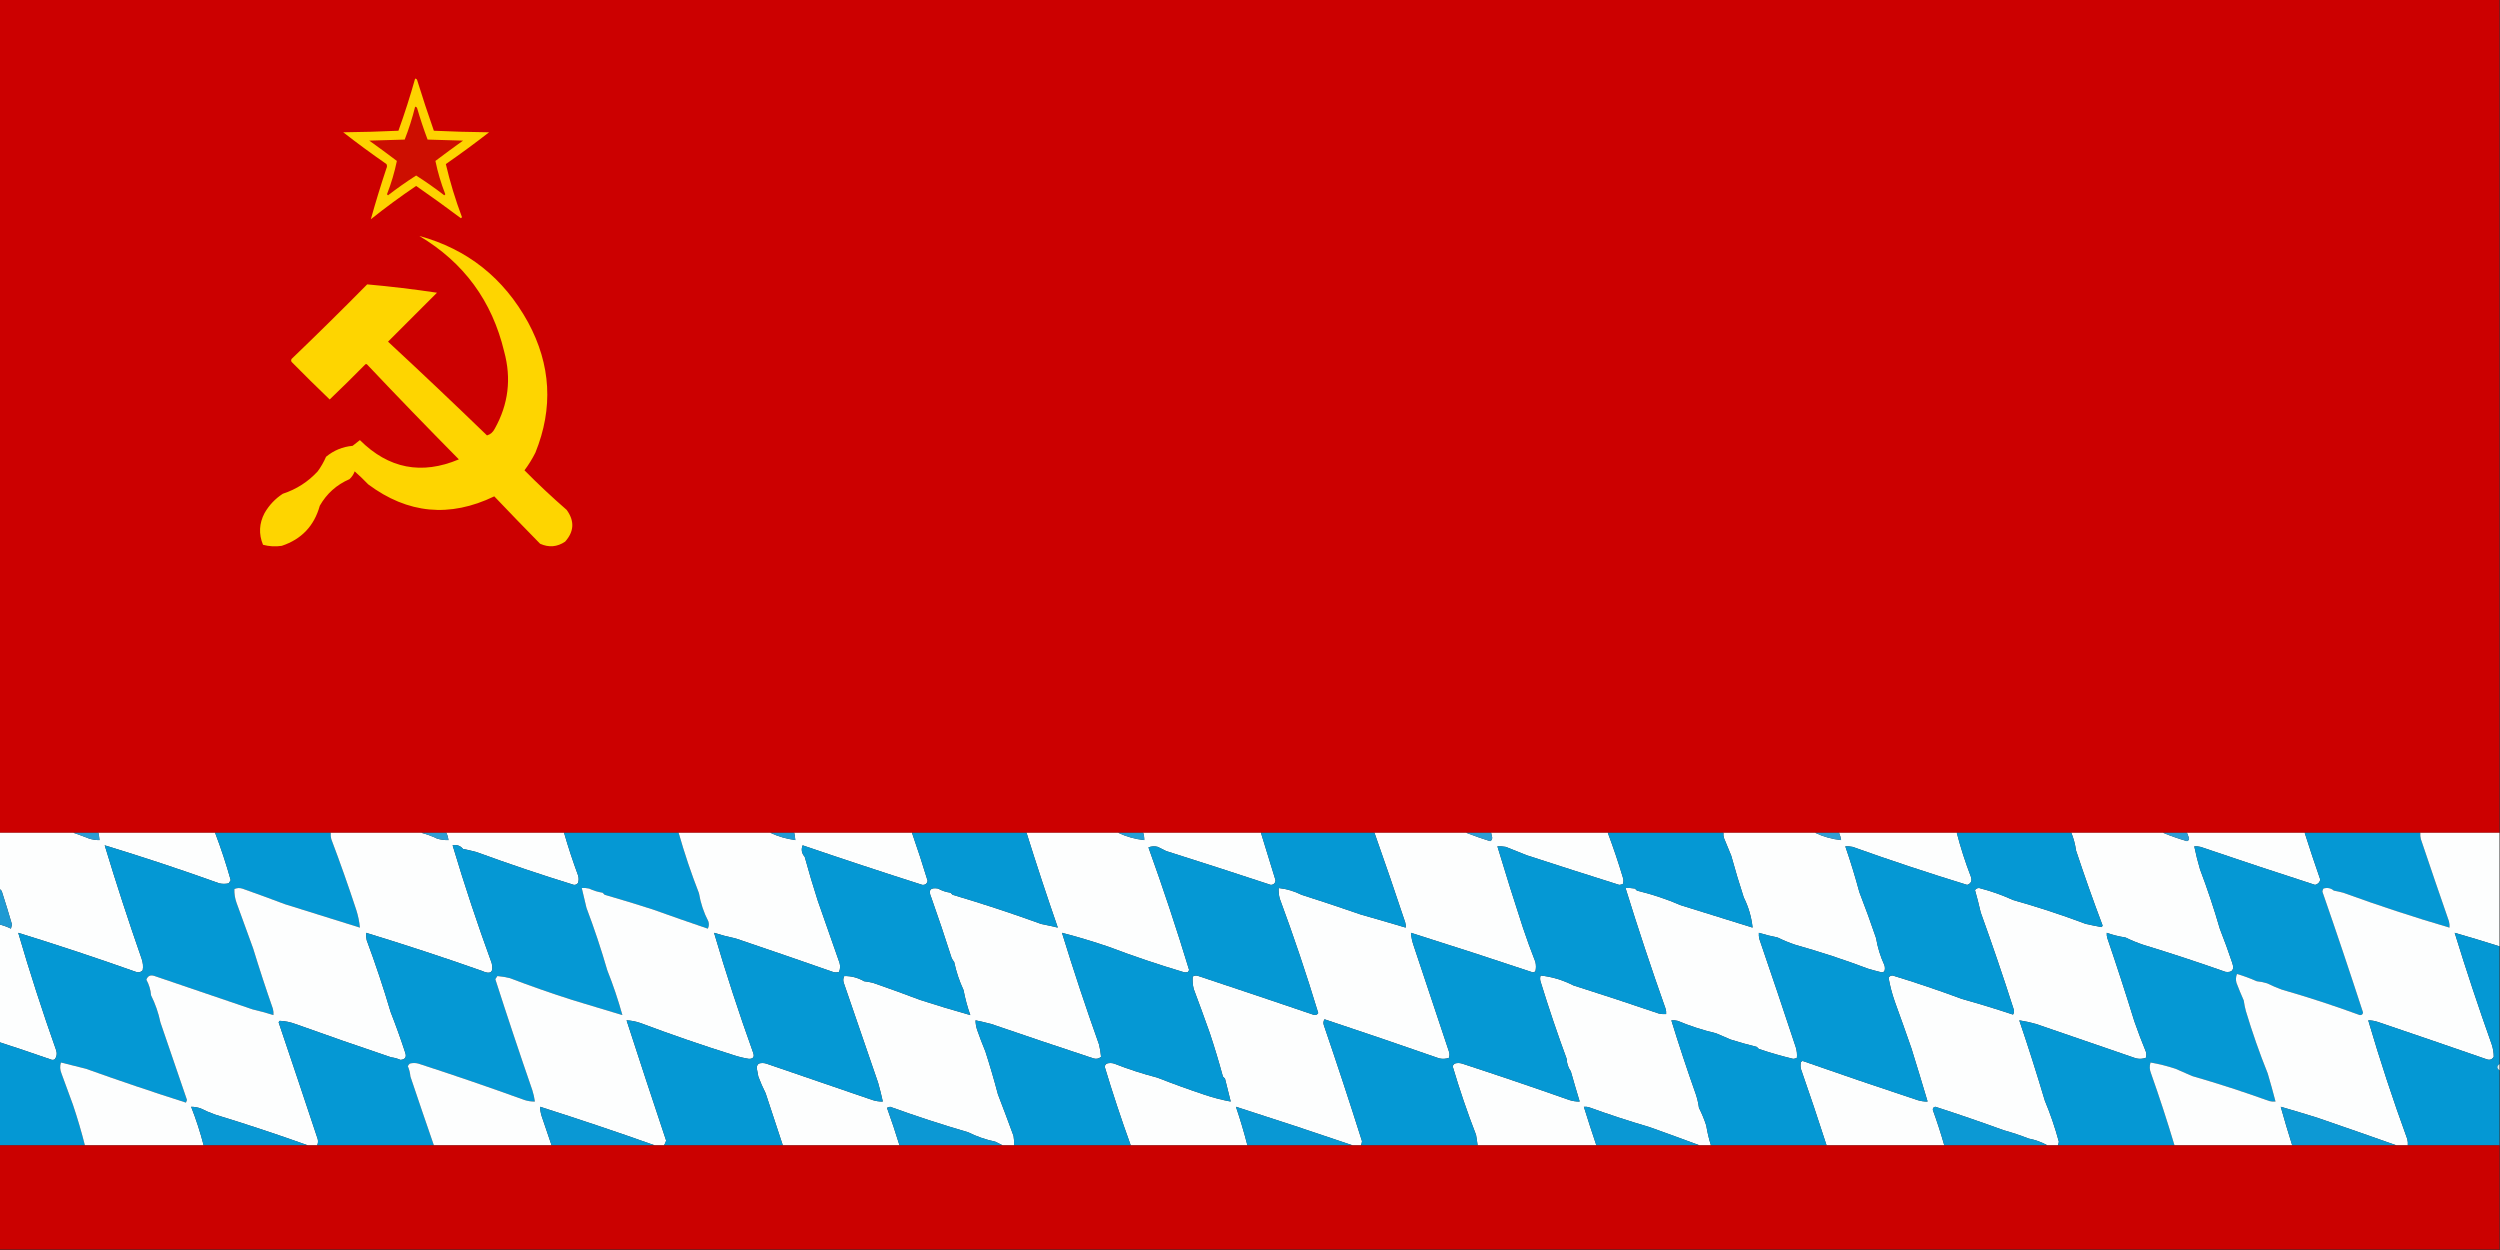 <?xml version="1.0" encoding="UTF-8"?>
<!DOCTYPE svg PUBLIC "-//W3C//DTD SVG 1.1//EN" "http://www.w3.org/Graphics/SVG/1.1/DTD/svg11.dtd">
<svg xmlns="http://www.w3.org/2000/svg" version="1.1" width="2400px" height="1200px" style="shape-rendering:geometricPrecision; text-rendering:geometricPrecision; image-rendering:optimizeQuality; fill-rule:evenodd; clip-rule:evenodd" xmlns:xlink="http://www.w3.org/1999/xlink">
<rect width="100%" height="100%" fill="#333333" stroke="none"/>
<g><path style="opacity:1" fill="#cc0000" d="M -0.5,-0.5 C 799.5,-0.5 1599.5,-0.5 2399.5,-0.5C 2399.5,266.167 2399.5,532.833 2399.5,799.5C 2374.17,799.5 2348.83,799.5 2323.5,799.5C 2286.5,799.5 2249.5,799.5 2212.5,799.5C 2174.83,799.5 2137.17,799.5 2099.5,799.5C 2091.83,799.5 2084.17,799.5 2076.5,799.5C 2047.17,799.5 2017.83,799.5 1988.5,799.5C 1951.83,799.5 1915.17,799.5 1878.5,799.5C 1840.83,799.5 1803.17,799.5 1765.5,799.5C 1757.83,799.5 1750.17,799.5 1742.5,799.5C 1713.17,799.5 1683.83,799.5 1654.5,799.5C 1617.5,799.5 1580.5,799.5 1543.5,799.5C 1506.17,799.5 1468.83,799.5 1431.5,799.5C 1423.5,799.5 1415.5,799.5 1407.5,799.5C 1378.17,799.5 1348.83,799.5 1319.5,799.5C 1283.17,799.5 1246.83,799.5 1210.5,799.5C 1172.83,799.5 1135.17,799.5 1097.5,799.5C 1089.5,799.5 1081.5,799.5 1073.5,799.5C 1044.17,799.5 1014.83,799.5 985.5,799.5C 948.833,799.5 912.167,799.5 875.5,799.5C 837.833,799.5 800.167,799.5 762.5,799.5C 754.833,799.5 747.167,799.5 739.5,799.5C 710.167,799.5 680.833,799.5 651.5,799.5C 614.833,799.5 578.167,799.5 541.5,799.5C 503.833,799.5 466.167,799.5 428.5,799.5C 420.5,799.5 412.5,799.5 404.5,799.5C 375.5,799.5 346.5,799.5 317.5,799.5C 280.5,799.5 243.5,799.5 206.5,799.5C 169.167,799.5 131.833,799.5 94.5,799.5C 86.5,799.5 78.5,799.5 70.5,799.5C 46.833,799.5 23.167,799.5 -0.5,799.5C -0.5,532.833 -0.5,266.167 -0.5,-0.5 Z"/></g>
<g><path style="opacity:1" fill="#fed300" d="M 398.5,75.5 C 399.497,75.47 400.164,75.97 400.5,77C 405.533,93.266 410.866,109.433 416.5,125.5C 434.157,126.333 451.824,126.833 469.5,127C 455.948,137.553 442.114,147.719 428,157.5C 432.025,174.748 437.191,191.748 443.5,208.5C 443.167,208.833 442.833,209.167 442.5,209.5C 428.343,198.922 414.01,188.588 399.5,178.5C 384.578,188.588 370.078,199.254 356,210.5C 360.564,194.134 365.564,177.8 371,161.5C 371.667,160.167 371.667,158.833 371,157.5C 356.886,147.719 343.052,137.553 329.5,127C 347.176,126.833 364.843,126.333 382.5,125.5C 388.443,109.005 393.776,92.338 398.5,75.5 Z"/></g>
<g><path style="opacity:1" fill="#cd0e00" d="M 398.5,102.5 C 399.497,102.47 400.164,102.97 400.5,104C 403.44,114.153 406.773,124.153 410.5,134C 421.833,134.333 433.167,134.667 444.5,135C 435.578,141.378 426.744,147.878 418,154.5C 420.225,165.352 423.392,176.019 427.5,186.5C 427.167,186.833 426.833,187.167 426.5,187.5C 417.752,180.743 408.752,174.41 399.5,168.5C 390.248,174.41 381.248,180.743 372.5,187.5C 372.167,187.167 371.833,186.833 371.5,186.5C 375.608,176.019 378.775,165.352 381,154.5C 372.256,147.878 363.422,141.378 354.5,135C 365.833,134.667 377.167,134.333 388.5,134C 392.537,123.724 395.87,113.224 398.5,102.5 Z"/></g>
<g><path style="opacity:1" fill="#fed500" d="M 402.5,226.5 C 448.748,239.193 483.582,266.859 507,309.5C 528.937,350.149 531.27,391.816 514,434.5C 511.001,440.502 507.501,446.168 503.5,451.5C 516.521,464.688 530.021,477.355 544,489.5C 551.701,500.112 551.201,510.279 542.5,520C 534.899,525.115 526.899,525.782 518.5,522C 503.727,506.972 489.061,491.805 474.5,476.5C 431.756,497.116 391.422,493.283 353.5,465C 349.318,460.651 344.985,456.485 340.5,452.5C 339.457,455.421 337.79,457.921 335.5,460C 323.165,465.336 313.665,473.836 307,485.5C 301.631,504.867 289.464,517.7 270.5,524C 264.388,524.909 258.388,524.576 252.5,523C 248.237,512.685 248.737,502.518 254,492.5C 258.367,484.923 264.2,478.757 271.5,474C 284.587,469.714 295.753,462.547 305,452.5C 308.172,448.159 310.839,443.492 313,438.5C 320.458,432.351 328.958,428.851 338.5,428C 340.833,426.167 343.167,424.333 345.5,422.5C 373.045,449.909 404.711,456.076 440.5,441C 410.803,410.971 381.47,380.637 352.5,350C 351.833,349.333 351.167,349.333 350.5,350C 339.319,361.348 327.986,372.514 316.5,383.5C 304.181,371.681 292.014,359.681 280,347.5C 279.333,346.5 279.333,345.5 280,344.5C 304.472,321.028 328.639,297.195 352.5,273C 374.873,275.005 397.206,277.671 419.5,281C 403.833,296.667 388.167,312.333 372.5,328C 404.469,357.634 436.136,387.634 467.5,418C 470.767,417.091 473.267,414.924 475,411.5C 488.07,388.119 491.07,363.453 484,337.5C 472.402,288.933 445.235,251.933 402.5,226.5 Z"/></g>
<g><path style="opacity:1" fill="#fdfefe" d="M -0.5,799.5 C 23.167,799.5 46.833,799.5 70.5,799.5C 75.488,801.171 80.488,803.004 85.5,805C 88.757,806.043 92.09,806.543 95.5,806.5C 95.326,804.139 94.993,801.806 94.5,799.5C 131.833,799.5 169.167,799.5 206.5,799.5C 212.171,814.348 217.171,829.514 221.5,845C 220.833,846 220.167,847 219.5,848C 216.5,848.667 213.5,848.667 210.5,848C 174.123,834.93 137.457,822.763 100.5,811.5C 111.55,848.014 123.384,884.347 136,920.5C 137.277,924.097 137.61,927.764 137,931.5C 135.192,933.396 133.025,933.896 130.5,933C 93.064,919.726 55.398,907.226 17.5,895.5C 28.602,933.507 40.769,971.174 54,1008.5C 54.978,1011.67 54.478,1014.5 52.5,1017C 51.167,1017.67 49.833,1017.67 48.5,1017C 32.196,1011.34 15.862,1005.84 -0.5,1000.5C -0.5,962.833 -0.5,925.167 -0.5,887.5C 3.284,888.429 6.951,889.762 10.5,891.5C 10.833,890.167 11.167,888.833 11.5,887.5C 8.49,877.129 5.323,866.795 2,856.5C 1.623,855.058 0.79,854.058 -0.5,853.5C -0.5,835.5 -0.5,817.5 -0.5,799.5 Z"/></g>
<g><path style="opacity:1" fill="#2b9dd4" d="M 70.5,799.5 C 78.5,799.5 86.5,799.5 94.5,799.5C 94.993,801.806 95.326,804.139 95.5,806.5C 92.09,806.543 88.757,806.043 85.5,805C 80.488,803.004 75.488,801.171 70.5,799.5 Z"/></g>
<g><path style="opacity:1" fill="#0498d4" d="M 206.5,799.5 C 243.5,799.5 280.5,799.5 317.5,799.5C 317.338,801.527 317.505,803.527 318,805.5C 326.498,827.981 334.498,850.648 342,873.5C 343.795,879.071 344.961,884.737 345.5,890.5C 321.553,883.108 297.553,875.608 273.5,868C 259.872,862.845 246.205,857.845 232.5,853C 229.901,852.231 227.401,852.398 225,853.5C 224.849,857.913 225.516,862.246 227,866.5C 232.334,881.188 237.668,895.855 243,910.5C 248.956,929.929 255.289,949.262 262,968.5C 262.495,970.473 262.662,972.473 262.5,974.5C 255.943,972.395 249.276,970.562 242.5,969C 211.112,958.296 179.779,947.63 148.5,937C 144.57,935.579 141.903,936.746 140.5,940.5C 143.083,945.163 144.583,950.163 145,955.5C 149.118,963.745 152.118,972.411 154,981.5C 162.563,1006.22 171.063,1031.06 179.5,1056C 179.167,1056.83 178.833,1057.67 178.5,1058.5C 146.148,1048.19 114.148,1037.36 82.5,1026C 74.402,1023.92 66.402,1021.92 58.5,1020C 57.378,1023.48 57.544,1026.98 59,1030.5C 62.632,1040.45 66.299,1050.45 70,1060.5C 74.332,1073.33 78.165,1086.33 81.5,1099.5C 54.167,1099.5 26.833,1099.5 -0.5,1099.5C -0.5,1066.5 -0.5,1033.5 -0.5,1000.5C 15.862,1005.84 32.196,1011.34 48.5,1017C 49.833,1017.67 51.167,1017.67 52.5,1017C 54.478,1014.5 54.978,1011.67 54,1008.5C 40.769,971.174 28.602,933.507 17.5,895.5C 55.398,907.226 93.064,919.726 130.5,933C 133.025,933.896 135.192,933.396 137,931.5C 137.61,927.764 137.277,924.097 136,920.5C 123.384,884.347 111.55,848.014 100.5,811.5C 137.457,822.763 174.123,834.93 210.5,848C 213.5,848.667 216.5,848.667 219.5,848C 220.167,847 220.833,846 221.5,845C 217.171,829.514 212.171,814.348 206.5,799.5 Z"/></g>
<g><path style="opacity:1" fill="#fdfefe" d="M 317.5,799.5 C 346.5,799.5 375.5,799.5 404.5,799.5C 409.566,800.804 414.566,802.637 419.5,805C 423.086,806.108 426.753,806.608 430.5,806.5C 430.233,804.035 429.566,801.701 428.5,799.5C 466.167,799.5 503.833,799.5 541.5,799.5C 545.497,813.325 549.997,826.991 555,840.5C 555.667,842.833 555.667,845.167 555,847.5C 554.044,848.894 552.711,849.561 551,849.5C 519.752,839.88 488.586,829.38 457.5,818C 453.203,816.842 448.869,815.842 444.5,815C 441.973,811.881 438.64,810.715 434.5,811.5C 445.869,849.565 458.369,887.232 472,924.5C 474.156,933.431 470.989,935.931 462.5,932C 425.768,919.066 388.768,906.899 351.5,895.5C 351.337,897.857 351.503,900.19 352,902.5C 360.481,925.277 368.148,948.277 375,971.5C 380.039,984.352 384.706,997.352 389,1010.5C 390.513,1014.77 389.013,1017.1 384.5,1017.5C 381.633,1016.23 378.633,1015.39 375.5,1015C 344.694,1004.63 314.027,993.968 283.5,983C 278.602,981.189 273.602,980.189 268.5,980C 268.043,980.414 267.709,980.914 267.5,981.5C 280.119,1018.86 292.619,1056.19 305,1093.5C 305.49,1095.55 305.323,1097.55 304.5,1099.5C 301.5,1099.5 298.5,1099.5 295.5,1099.5C 266.157,1089 236.49,1079.16 206.5,1070C 201.677,1068.3 197.01,1066.3 192.5,1064C 189.568,1063.05 186.568,1062.55 183.5,1062.5C 188.237,1074.54 192.237,1086.87 195.5,1099.5C 157.5,1099.5 119.5,1099.5 81.5,1099.5C 78.165,1086.33 74.332,1073.33 70,1060.5C 66.299,1050.45 62.632,1040.45 59,1030.5C 57.544,1026.98 57.378,1023.48 58.5,1020C 66.402,1021.92 74.402,1023.92 82.5,1026C 114.148,1037.36 146.148,1048.19 178.5,1058.5C 178.833,1057.67 179.167,1056.83 179.5,1056C 171.063,1031.06 162.563,1006.22 154,981.5C 152.118,972.411 149.118,963.745 145,955.5C 144.583,950.163 143.083,945.163 140.5,940.5C 141.903,936.746 144.57,935.579 148.5,937C 179.779,947.63 211.112,958.296 242.5,969C 249.276,970.562 255.943,972.395 262.5,974.5C 262.662,972.473 262.495,970.473 262,968.5C 255.289,949.262 248.956,929.929 243,910.5C 237.668,895.855 232.334,881.188 227,866.5C 225.516,862.246 224.849,857.913 225,853.5C 227.401,852.398 229.901,852.231 232.5,853C 246.205,857.845 259.872,862.845 273.5,868C 297.553,875.608 321.553,883.108 345.5,890.5C 344.961,884.737 343.795,879.071 342,873.5C 334.498,850.648 326.498,827.981 318,805.5C 317.505,803.527 317.338,801.527 317.5,799.5 Z"/></g>
<g><path style="opacity:1" fill="#2e9ed4" d="M 404.5,799.5 C 412.5,799.5 420.5,799.5 428.5,799.5C 429.566,801.701 430.233,804.035 430.5,806.5C 426.753,806.608 423.086,806.108 419.5,805C 414.566,802.637 409.566,800.804 404.5,799.5 Z"/></g>
<g><path style="opacity:1" fill="#0598d4" d="M 541.5,799.5 C 578.167,799.5 614.833,799.5 651.5,799.5C 657.079,819.152 663.579,838.486 671,857.5C 672.575,866.982 675.575,875.982 680,884.5C 680.814,886.902 680.647,889.235 679.5,891.5C 661.74,885.48 644.073,879.314 626.5,873C 611.242,868.082 595.909,863.415 580.5,859C 579.833,858.333 579.167,857.667 578.5,857C 573.955,856.293 569.622,854.96 565.5,853C 563.19,852.503 560.857,852.337 558.5,852.5C 559.976,858.803 561.476,865.136 563,871.5C 570.454,891.196 577.121,911.196 583,931.5C 588.597,945.548 593.431,959.881 597.5,974.5C 581.477,969.662 565.477,964.829 549.5,960C 529.285,953.556 509.285,946.556 489.5,939C 485.477,938.033 481.477,937.366 477.5,937C 476.833,938 476.167,939 475.5,940C 486.971,975.758 498.804,1011.26 511,1046.5C 512.15,1050.11 512.983,1053.78 513.5,1057.5C 510.09,1057.54 506.757,1057.04 503.5,1056C 469.657,1043.74 435.657,1032.07 401.5,1021C 398.833,1020.33 396.167,1020.33 393.5,1021C 392.643,1021.69 391.977,1022.52 391.5,1023.5C 392.866,1026.69 393.699,1030.03 394,1033.5C 401.454,1055.69 408.954,1077.69 416.5,1099.5C 379.167,1099.5 341.833,1099.5 304.5,1099.5C 305.323,1097.55 305.49,1095.55 305,1093.5C 292.619,1056.19 280.119,1018.86 267.5,981.5C 267.709,980.914 268.043,980.414 268.5,980C 273.602,980.189 278.602,981.189 283.5,983C 314.027,993.968 344.694,1004.63 375.5,1015C 378.633,1015.39 381.633,1016.23 384.5,1017.5C 389.013,1017.1 390.513,1014.77 389,1010.5C 384.706,997.352 380.039,984.352 375,971.5C 368.148,948.277 360.481,925.277 352,902.5C 351.503,900.19 351.337,897.857 351.5,895.5C 388.768,906.899 425.768,919.066 462.5,932C 470.989,935.931 474.156,933.431 472,924.5C 458.369,887.232 445.869,849.565 434.5,811.5C 438.64,810.715 441.973,811.881 444.5,815C 448.869,815.842 453.203,816.842 457.5,818C 488.586,829.38 519.752,839.88 551,849.5C 552.711,849.561 554.044,848.894 555,847.5C 555.667,845.167 555.667,842.833 555,840.5C 549.997,826.991 545.497,813.325 541.5,799.5 Z"/></g>
<g><path style="opacity:1" fill="#fdfefe" d="M 651.5,799.5 C 680.833,799.5 710.167,799.5 739.5,799.5C 747.006,802.996 755.006,805.33 763.5,806.5C 763.326,804.139 762.993,801.806 762.5,799.5C 800.167,799.5 837.833,799.5 875.5,799.5C 880.795,814.657 885.795,829.99 890.5,845.5C 890.029,848.302 888.362,849.636 885.5,849.5C 847.071,837.246 808.738,824.579 770.5,811.5C 768.939,815.575 769.606,819.242 772.5,822.5C 776.359,836.603 780.525,850.603 785,864.5C 791.963,884.444 798.963,904.444 806,924.5C 806.777,927.429 806.61,930.263 805.5,933C 803.5,933.667 801.5,933.667 799.5,933C 768.562,922.181 737.562,911.515 706.5,901C 699.314,899.469 692.314,897.636 685.5,895.5C 696.888,934.257 709.388,972.59 723,1010.5C 724.484,1014.55 723.151,1016.55 719,1016.5C 714.057,1015.72 709.224,1014.56 704.5,1013C 674.294,1003.51 644.294,993.175 614.5,982C 610.278,980.554 605.945,979.72 601.5,979.5C 613.924,1017.9 626.591,1056.4 639.5,1095C 638.956,1096.58 638.289,1098.08 637.5,1099.5C 634.5,1099.5 631.5,1099.5 628.5,1099.5C 592.423,1086.7 555.757,1074.37 518.5,1062.5C 518.547,1065.57 519.047,1068.57 520,1071.5C 523.229,1080.82 526.396,1090.15 529.5,1099.5C 491.833,1099.5 454.167,1099.5 416.5,1099.5C 408.954,1077.69 401.454,1055.69 394,1033.5C 393.699,1030.03 392.866,1026.69 391.5,1023.5C 391.977,1022.52 392.643,1021.69 393.5,1021C 396.167,1020.33 398.833,1020.33 401.5,1021C 435.657,1032.07 469.657,1043.74 503.5,1056C 506.757,1057.04 510.09,1057.54 513.5,1057.5C 512.983,1053.78 512.15,1050.11 511,1046.5C 498.804,1011.26 486.971,975.758 475.5,940C 476.167,939 476.833,938 477.5,937C 481.477,937.366 485.477,938.033 489.5,939C 509.285,946.556 529.285,953.556 549.5,960C 565.477,964.829 581.477,969.662 597.5,974.5C 593.431,959.881 588.597,945.548 583,931.5C 577.121,911.196 570.454,891.196 563,871.5C 561.476,865.136 559.976,858.803 558.5,852.5C 560.857,852.337 563.19,852.503 565.5,853C 569.622,854.96 573.955,856.293 578.5,857C 579.167,857.667 579.833,858.333 580.5,859C 595.909,863.415 611.242,868.082 626.5,873C 644.073,879.314 661.74,885.48 679.5,891.5C 680.647,889.235 680.814,886.902 680,884.5C 675.575,875.982 672.575,866.982 671,857.5C 663.579,838.486 657.079,819.152 651.5,799.5 Z"/></g>
<g><path style="opacity:1" fill="#209bd5" d="M 739.5,799.5 C 747.167,799.5 754.833,799.5 762.5,799.5C 762.993,801.806 763.326,804.139 763.5,806.5C 755.006,805.33 747.006,802.996 739.5,799.5 Z"/></g>
<g><path style="opacity:1" fill="#fdfefe" d="M 985.5,799.5 C 1014.83,799.5 1044.17,799.5 1073.5,799.5C 1081.36,803.226 1089.69,805.559 1098.5,806.5C 1098.55,804.097 1098.22,801.764 1097.5,799.5C 1135.17,799.5 1172.83,799.5 1210.5,799.5C 1215.11,814.636 1219.78,829.802 1224.5,845C 1224.33,847.833 1222.83,849.333 1220,849.5C 1186.68,838.504 1153.18,827.671 1119.5,817C 1116.83,815.667 1114.17,814.333 1111.5,813C 1108.45,812.179 1105.45,812.345 1102.5,813.5C 1116.48,852.299 1129.48,891.465 1141.5,931C 1141.36,931.772 1141.02,932.439 1140.5,933C 1138.83,933.667 1137.17,933.667 1135.5,933C 1111.56,925.868 1087.9,917.868 1064.5,909C 1049.7,903.941 1034.7,899.441 1019.5,895.5C 1030.59,931.578 1042.42,967.245 1055,1002.5C 1056.01,1006.51 1056.68,1010.51 1057,1014.5C 1054.85,1016.44 1052.35,1016.94 1049.5,1016C 1016.66,1005.16 983.989,994.163 951.5,983C 946.488,981.714 941.488,980.548 936.5,979.5C 936.547,982.568 937.047,985.568 938,988.5C 940.47,995.578 943.137,1002.58 946,1009.5C 950.378,1023.06 954.378,1036.73 958,1050.5C 963.125,1063.81 968.125,1077.14 973,1090.5C 973.498,1093.48 973.665,1096.48 973.5,1099.5C 969.833,1099.5 966.167,1099.5 962.5,1099.5C 960.192,1098.44 957.858,1097.28 955.5,1096C 946.355,1094.08 937.689,1091.08 929.5,1087C 904.18,1079.6 879.18,1071.43 854.5,1062.5C 853.5,1062.83 852.5,1063.17 851.5,1063.5C 855.821,1075.47 859.821,1087.47 863.5,1099.5C 826.167,1099.5 788.833,1099.5 751.5,1099.5C 745.941,1082.9 740.441,1066.24 735,1049.5C 732.365,1044.29 730.032,1038.95 728,1033.5C 727.436,1030.85 726.936,1028.18 726.5,1025.5C 726.39,1023.63 727.056,1022.13 728.5,1021C 730.833,1020.33 733.167,1020.33 735.5,1021C 769.416,1032.61 803.416,1044.28 837.5,1056C 840.757,1057.04 844.09,1057.54 847.5,1057.5C 846.191,1051.45 844.691,1045.45 843,1039.5C 831.995,1007.47 820.995,975.472 810,943.5C 809.242,941.231 809.409,939.064 810.5,937C 817.31,936.895 823.643,938.561 829.5,942C 832.372,942.315 835.205,942.815 838,943.5C 853.219,948.766 868.385,954.266 883.5,960C 899.451,965.15 915.451,969.984 931.5,974.5C 928.731,966.763 926.564,958.763 925,950.5C 920.946,941.806 917.946,932.806 916,923.5C 914.969,922.3 914.135,920.966 913.5,919.5C 907.301,900.024 900.801,880.69 894,861.5C 890.92,854.583 893.087,851.75 900.5,853C 904.194,855.079 908.194,856.412 912.5,857C 913.167,857.667 913.833,858.333 914.5,859C 943.093,867.459 971.426,876.792 999.5,887C 1004.89,888.079 1010.22,889.246 1015.5,890.5C 1005.07,860.484 995.067,830.15 985.5,799.5 Z"/></g>
<g><path style="opacity:1" fill="#249ed6" d="M 1073.5,799.5 C 1081.5,799.5 1089.5,799.5 1097.5,799.5C 1098.22,801.764 1098.55,804.097 1098.5,806.5C 1089.69,805.559 1081.36,803.226 1073.5,799.5 Z"/></g>
<g><path style="opacity:1" fill="#fdfefe" d="M 1319.5,799.5 C 1348.83,799.5 1378.17,799.5 1407.5,799.5C 1414.96,802.378 1422.63,805.044 1430.5,807.5C 1431.95,806.829 1432.61,805.662 1432.5,804C 1432.23,802.467 1431.89,800.967 1431.5,799.5C 1468.83,799.5 1506.17,799.5 1543.5,799.5C 1548.81,813.603 1553.65,827.936 1558,842.5C 1558.67,844.5 1558.67,846.5 1558,848.5C 1556.94,849.097 1555.77,849.43 1554.5,849.5C 1524.84,840.164 1495.17,830.664 1465.5,821C 1458.83,818.333 1452.17,815.667 1445.5,813C 1442.85,812.503 1440.19,812.336 1437.5,812.5C 1445.33,838.522 1453.5,864.522 1462,890.5C 1465.71,901.588 1469.71,912.588 1474,923.5C 1474.67,926.5 1474.67,929.5 1474,932.5C 1473.28,933.059 1472.44,933.392 1471.5,933.5C 1432.45,920.444 1393.45,907.777 1354.5,895.5C 1354.81,899.595 1355.64,903.595 1357,907.5C 1368.35,941.58 1379.68,975.58 1391,1009.5C 1391.67,1011.5 1391.67,1013.5 1391,1015.5C 1387.93,1016.62 1384.76,1016.78 1381.5,1016C 1344.91,1003.23 1308.24,990.726 1271.5,978.5C 1270.36,980.421 1270.19,982.421 1271,984.5C 1283.65,1021.48 1295.82,1058.48 1307.5,1095.5C 1307.38,1096.92 1307.04,1098.26 1306.5,1099.5C 1303.83,1099.5 1301.17,1099.5 1298.5,1099.5C 1261.54,1086.91 1224.2,1074.57 1186.5,1062.5C 1190.63,1074.68 1194.3,1087.02 1197.5,1099.5C 1160.17,1099.5 1122.83,1099.5 1085.5,1099.5C 1076.45,1074.52 1068.12,1049.35 1060.5,1024C 1060.76,1022.74 1061.43,1021.74 1062.5,1021C 1064.83,1020.33 1067.17,1020.33 1069.5,1021C 1083.05,1026.35 1096.88,1030.85 1111,1034.5C 1126.01,1040.39 1141.18,1045.89 1156.5,1051C 1164.68,1053.76 1173.02,1055.93 1181.5,1057.5C 1179.69,1050.27 1177.86,1042.93 1176,1035.5C 1175.33,1034.83 1174.67,1034.17 1174,1033.5C 1170.21,1019.53 1166.04,1005.69 1161.5,992C 1156.46,977.773 1151.29,963.606 1146,949.5C 1145,945.527 1144.67,941.527 1145,937.5C 1146.73,936.424 1148.56,936.257 1150.5,937C 1187.27,949.213 1223.94,961.546 1260.5,974C 1262.64,974.884 1264.31,974.384 1265.5,972.5C 1254.26,935.379 1241.93,898.713 1228.5,862.5C 1227.67,859.217 1227.34,855.884 1227.5,852.5C 1235.17,853.331 1242.5,855.498 1249.5,859C 1268.55,865.081 1287.55,871.414 1306.5,878C 1320.88,882.073 1335.22,886.24 1349.5,890.5C 1349.66,888.801 1349.49,887.134 1349,885.5C 1339.43,856.699 1329.59,828.032 1319.5,799.5 Z"/></g>
<g><path style="opacity:1" fill="#2c9ed4" d="M 1407.5,799.5 C 1415.5,799.5 1423.5,799.5 1431.5,799.5C 1431.89,800.967 1432.23,802.467 1432.5,804C 1432.61,805.662 1431.95,806.829 1430.5,807.5C 1422.63,805.044 1414.96,802.378 1407.5,799.5 Z"/></g>
<g><path style="opacity:1" fill="#fdfefe" d="M 1654.5,799.5 C 1683.83,799.5 1713.17,799.5 1742.5,799.5C 1750.36,803.226 1758.69,805.559 1767.5,806.5C 1767.12,804.079 1766.46,801.746 1765.5,799.5C 1803.17,799.5 1840.83,799.5 1878.5,799.5C 1882.18,813.706 1886.68,827.706 1892,841.5C 1893.42,845.482 1892.25,848.148 1888.5,849.5C 1851.45,838.126 1814.79,825.959 1778.5,813C 1776.19,812.503 1773.86,812.337 1771.5,812.5C 1776.5,826.991 1781,841.658 1785,856.5C 1790.63,870.999 1795.96,885.665 1801,900.5C 1802.51,909.523 1805.18,918.19 1809,926.5C 1809.67,928.5 1809.67,930.5 1809,932.5C 1808.28,933.059 1807.44,933.392 1806.5,933.5C 1802.14,932.435 1797.8,931.268 1793.5,930C 1770.51,921.336 1747.17,913.669 1723.5,907C 1717.68,905.06 1712.02,902.727 1706.5,900C 1700.39,898.793 1694.39,897.293 1688.5,895.5C 1688.34,897.527 1688.5,899.527 1689,901.5C 1700.87,936.109 1712.54,970.775 1724,1005.5C 1725,1008.8 1725.33,1012.13 1725,1015.5C 1723.94,1016.1 1722.77,1016.43 1721.5,1016.5C 1710.3,1013.82 1699.3,1010.65 1688.5,1007C 1687.83,1006.33 1687.17,1005.67 1686.5,1005C 1678.06,1002.94 1669.73,1000.61 1661.5,998C 1656.79,995.996 1652.12,993.996 1647.5,992C 1634.75,988.972 1622.42,984.972 1610.5,980C 1608.53,979.505 1606.53,979.338 1604.5,979.5C 1611.83,1003.33 1619.66,1026.99 1628,1050.5C 1629.41,1054.74 1630.41,1059.07 1631,1063.5C 1633.79,1069 1636.12,1074.67 1638,1080.5C 1639.06,1087.06 1640.56,1093.39 1642.5,1099.5C 1638.83,1099.5 1635.17,1099.5 1631.5,1099.5C 1615.6,1093.59 1599.6,1087.75 1583.5,1082C 1564.03,1076.29 1544.7,1069.96 1525.5,1063C 1523.87,1062.51 1522.2,1062.34 1520.5,1062.5C 1524.36,1074.94 1528.36,1087.27 1532.5,1099.5C 1494.5,1099.5 1456.5,1099.5 1418.5,1099.5C 1418.11,1096.16 1417.61,1092.83 1417,1089.5C 1408.63,1067.9 1401.13,1045.9 1394.5,1023.5C 1394.98,1022.52 1395.64,1021.69 1396.5,1021C 1398.83,1020.33 1401.17,1020.33 1403.5,1021C 1437.95,1032.26 1472.28,1043.93 1506.5,1056C 1509.76,1057.04 1513.09,1057.54 1516.5,1057.5C 1513.57,1047.88 1510.74,1038.21 1508,1028.5C 1505.48,1024.93 1504.14,1020.93 1504,1016.5C 1495.05,992.212 1486.72,967.546 1479,942.5C 1478.33,940.5 1478.33,938.5 1479,936.5C 1489.89,937.659 1500.39,940.826 1510.5,946C 1537.9,954.686 1565.23,963.686 1592.5,973C 1594.81,973.497 1597.14,973.663 1599.5,973.5C 1599.66,971.801 1599.49,970.134 1599,968.5C 1585.37,930.061 1572.54,891.394 1560.5,852.5C 1563.52,852.335 1566.52,852.502 1569.5,853C 1570.17,853.667 1570.83,854.333 1571.5,855C 1585.96,858.487 1599.96,863.153 1613.5,869C 1636.56,876.108 1659.56,883.274 1682.5,890.5C 1681.41,880.322 1678.58,870.655 1674,861.5C 1669.69,848.265 1665.69,834.931 1662,821.5C 1659.67,815.849 1657.33,810.182 1655,804.5C 1654.51,802.866 1654.34,801.199 1654.5,799.5 Z"/></g>
<g><path style="opacity:1" fill="#309fd4" d="M 1742.5,799.5 C 1750.17,799.5 1757.83,799.5 1765.5,799.5C 1766.46,801.746 1767.12,804.079 1767.5,806.5C 1758.69,805.559 1750.36,803.226 1742.5,799.5 Z"/></g>
<g><path style="opacity:1" fill="#fdfefe" d="M 1988.5,799.5 C 2017.83,799.5 2047.17,799.5 2076.5,799.5C 2083.87,802.514 2091.54,805.181 2099.5,807.5C 2100.72,807.113 2101.39,806.28 2101.5,805C 2100.92,803.1 2100.26,801.267 2099.5,799.5C 2137.17,799.5 2174.83,799.5 2212.5,799.5C 2217.33,814.66 2222.33,829.66 2227.5,844.5C 2226.83,847.167 2225.17,848.833 2222.5,849.5C 2185.84,837.66 2149.18,825.494 2112.5,813C 2110.53,812.505 2108.53,812.338 2106.5,812.5C 2108.02,819.886 2109.85,827.22 2112,834.5C 2119.1,853.243 2125.44,872.243 2131,891.5C 2135.3,902.432 2139.3,913.432 2143,924.5C 2145.17,930.979 2143,933.812 2136.5,933C 2110.29,923.753 2083.96,915.086 2057.5,907C 2051.68,905.06 2046.02,902.727 2040.5,900C 2034.25,899.055 2028.25,897.555 2022.5,895.5C 2022.34,897.199 2022.51,898.866 2023,900.5C 2032.04,926.95 2040.7,953.617 2049,980.5C 2052.42,990.327 2056.09,999.994 2060,1009.5C 2060.67,1011.5 2060.67,1013.5 2060,1015.5C 2056.93,1016.62 2053.76,1016.78 2050.5,1016C 2018.38,1004.98 1986.38,993.98 1954.5,983C 1949.2,981.504 1943.86,980.337 1938.5,979.5C 1947.11,1004.84 1955.28,1030.51 1963,1056.5C 1968.33,1069.29 1972.83,1082.45 1976.5,1096C 1976.35,1097.26 1976.02,1098.42 1975.5,1099.5C 1972.17,1099.5 1968.83,1099.5 1965.5,1099.5C 1959.99,1096.44 1953.99,1094.27 1947.5,1093C 1939.74,1089.97 1931.74,1087.3 1923.5,1085C 1901.82,1077.13 1879.98,1069.63 1858,1062.5C 1856.27,1062.73 1855.43,1063.73 1855.5,1065.5C 1859.57,1076.72 1863.24,1088.06 1866.5,1099.5C 1828.83,1099.5 1791.17,1099.5 1753.5,1099.5C 1745.65,1075.17 1737.49,1050.84 1729,1026.5C 1728.33,1024.17 1728.33,1021.83 1729,1019.5C 1729.41,1019.04 1729.91,1018.71 1730.5,1018.5C 1766.9,1031.28 1803.57,1043.78 1840.5,1056C 1843.76,1057.04 1847.09,1057.54 1850.5,1057.5C 1845.47,1040.57 1840.31,1023.57 1835,1006.5C 1829.8,991.525 1824.46,976.525 1819,961.5C 1816.35,953.91 1814.35,946.243 1813,938.5C 1813.96,937.106 1815.29,936.439 1817,936.5C 1839.27,943.286 1861.43,950.786 1883.5,959C 1900.1,963.649 1916.44,968.649 1932.5,974C 1933.58,972.274 1933.74,970.441 1933,968.5C 1923.01,937.317 1912.51,906.484 1901.5,876C 1899.81,868.644 1897.98,861.477 1896,854.5C 1896.96,853.106 1898.29,852.439 1900,852.5C 1911.26,855.389 1922.09,859.222 1932.5,864C 1956.27,870.702 1979.6,878.369 2002.5,887C 2007.55,888.11 2012.55,889.11 2017.5,890C 2017.96,889.586 2018.29,889.086 2018.5,888.5C 2009.48,864.609 2000.98,840.609 1993,816.5C 1992.18,810.552 1990.68,804.885 1988.5,799.5 Z"/></g>
<g><path style="opacity:1" fill="#2d9ed6" d="M 2076.5,799.5 C 2084.17,799.5 2091.83,799.5 2099.5,799.5C 2100.26,801.267 2100.92,803.1 2101.5,805C 2101.39,806.28 2100.72,807.113 2099.5,807.5C 2091.54,805.181 2083.87,802.514 2076.5,799.5 Z"/></g>
<g><path style="opacity:1" fill="#0598d4" d="M 2212.5,799.5 C 2249.5,799.5 2286.5,799.5 2323.5,799.5C 2323.34,801.527 2323.5,803.527 2324,805.5C 2332.82,831.752 2341.82,858.085 2351,884.5C 2351.5,886.473 2351.66,888.473 2351.5,890.5C 2317.16,880.441 2283.16,869.274 2249.5,857C 2246.53,856.206 2243.53,855.539 2240.5,855C 2237.62,852.55 2234.29,851.884 2230.5,853C 2229.92,853.893 2229.59,854.893 2229.5,856C 2242.87,894.497 2255.87,933.164 2268.5,972C 2268.27,973.732 2267.27,974.566 2265.5,974.5C 2240.78,965.427 2215.78,957.26 2190.5,950C 2185.75,948.246 2181.08,946.246 2176.5,944C 2173.25,942.964 2169.91,942.297 2166.5,942C 2160.2,939.19 2153.87,936.857 2147.5,935C 2146.39,937.737 2146.22,940.571 2147,943.5C 2149.18,949.22 2151.51,954.887 2154,960.5C 2154.45,963.877 2155.12,967.211 2156,970.5C 2162.08,990.823 2169.08,1010.82 2177,1030.5C 2179.66,1039.48 2182.16,1048.48 2184.5,1057.5C 2182.47,1057.66 2180.47,1057.5 2178.5,1057C 2153.97,1048.15 2129.3,1040.15 2104.5,1033C 2099.17,1030.67 2093.83,1028.33 2088.5,1026C 2080.64,1023.4 2072.64,1021.4 2064.5,1020C 2063.38,1023.48 2063.54,1026.98 2065,1030.5C 2073.07,1053.31 2080.57,1076.31 2087.5,1099.5C 2050.17,1099.5 2012.83,1099.5 1975.5,1099.5C 1976.02,1098.42 1976.35,1097.26 1976.5,1096C 1972.83,1082.45 1968.33,1069.29 1963,1056.5C 1955.28,1030.51 1947.11,1004.84 1938.5,979.5C 1943.86,980.337 1949.2,981.504 1954.5,983C 1986.38,993.98 2018.38,1004.98 2050.5,1016C 2053.76,1016.78 2056.93,1016.62 2060,1015.5C 2060.67,1013.5 2060.67,1011.5 2060,1009.5C 2056.09,999.994 2052.42,990.327 2049,980.5C 2040.7,953.617 2032.04,926.95 2023,900.5C 2022.51,898.866 2022.34,897.199 2022.5,895.5C 2028.25,897.555 2034.25,899.055 2040.5,900C 2046.02,902.727 2051.68,905.06 2057.5,907C 2083.96,915.086 2110.29,923.753 2136.5,933C 2143,933.812 2145.17,930.979 2143,924.5C 2139.3,913.432 2135.3,902.432 2131,891.5C 2125.44,872.243 2119.1,853.243 2112,834.5C 2109.85,827.22 2108.02,819.886 2106.5,812.5C 2108.53,812.338 2110.53,812.505 2112.5,813C 2149.18,825.494 2185.84,837.66 2222.5,849.5C 2225.17,848.833 2226.83,847.167 2227.5,844.5C 2222.33,829.66 2217.33,814.66 2212.5,799.5 Z"/></g>
<g><path style="opacity:1" fill="#fdfefe" d="M 2323.5,799.5 C 2348.83,799.5 2374.17,799.5 2399.5,799.5C 2399.5,835.833 2399.5,872.167 2399.5,908.5C 2385.26,903.978 2370.93,899.644 2356.5,895.5C 2367.56,931.393 2379.39,967.059 2392,1002.5C 2393.32,1006.45 2393.99,1010.45 2394,1014.5C 2392.47,1017.09 2390.31,1017.92 2387.5,1017C 2352.5,1004.87 2317.5,992.873 2282.5,981C 2279.57,980.047 2276.57,979.547 2273.5,979.5C 2284.79,1017.94 2297.29,1055.94 2311,1093.5C 2311.5,1095.47 2311.66,1097.47 2311.5,1099.5C 2307.83,1099.5 2304.17,1099.5 2300.5,1099.5C 2275.42,1090.62 2250.08,1081.79 2224.5,1073C 2212.8,1069.33 2201.14,1065.83 2189.5,1062.5C 2192.95,1074.85 2196.62,1087.19 2200.5,1099.5C 2162.83,1099.5 2125.17,1099.5 2087.5,1099.5C 2080.57,1076.31 2073.07,1053.31 2065,1030.5C 2063.54,1026.98 2063.38,1023.48 2064.5,1020C 2072.64,1021.4 2080.64,1023.4 2088.5,1026C 2093.83,1028.33 2099.17,1030.67 2104.5,1033C 2129.3,1040.15 2153.97,1048.15 2178.5,1057C 2180.47,1057.5 2182.47,1057.66 2184.5,1057.5C 2182.16,1048.48 2179.66,1039.48 2177,1030.5C 2169.08,1010.82 2162.08,990.823 2156,970.5C 2155.12,967.211 2154.45,963.877 2154,960.5C 2151.51,954.887 2149.18,949.22 2147,943.5C 2146.22,940.571 2146.39,937.737 2147.5,935C 2153.87,936.857 2160.2,939.19 2166.5,942C 2169.91,942.297 2173.25,942.964 2176.5,944C 2181.08,946.246 2185.75,948.246 2190.5,950C 2215.78,957.26 2240.78,965.427 2265.5,974.5C 2267.27,974.566 2268.27,973.732 2268.5,972C 2255.87,933.164 2242.87,894.497 2229.5,856C 2229.59,854.893 2229.92,853.893 2230.5,853C 2234.29,851.884 2237.62,852.55 2240.5,855C 2243.53,855.539 2246.53,856.206 2249.5,857C 2283.16,869.274 2317.16,880.441 2351.5,890.5C 2351.66,888.473 2351.5,886.473 2351,884.5C 2341.82,858.085 2332.82,831.752 2324,805.5C 2323.5,803.527 2323.34,801.527 2323.5,799.5 Z"/></g>
<g><path style="opacity:1" fill="#1f9ad3" d="M -0.5,853.5 C 0.79,854.058 1.623,855.058 2,856.5C 5.323,866.795 8.49,877.129 11.5,887.5C 11.167,888.833 10.833,890.167 10.5,891.5C 6.951,889.762 3.284,888.429 -0.5,887.5C -0.5,876.167 -0.5,864.833 -0.5,853.5 Z"/></g>
<g><path style="opacity:1" fill="#0498d4" d="M 2399.5,908.5 C 2399.5,946.167 2399.5,983.833 2399.5,1021.5C 2396.83,1023.5 2396.83,1025.5 2399.5,1027.5C 2399.5,1051.5 2399.5,1075.5 2399.5,1099.5C 2370.17,1099.5 2340.83,1099.5 2311.5,1099.5C 2311.66,1097.47 2311.5,1095.47 2311,1093.5C 2297.29,1055.94 2284.79,1017.94 2273.5,979.5C 2276.57,979.547 2279.57,980.047 2282.5,981C 2317.5,992.873 2352.5,1004.87 2387.5,1017C 2390.31,1017.92 2392.47,1017.09 2394,1014.5C 2393.99,1010.45 2393.32,1006.45 2392,1002.5C 2379.39,967.059 2367.56,931.393 2356.5,895.5C 2370.93,899.644 2385.26,903.978 2399.5,908.5 Z"/></g>
<g><path style="opacity:1" fill="#0598d4" d="M 875.5,799.5 C 912.167,799.5 948.833,799.5 985.5,799.5C 995.067,830.15 1005.07,860.484 1015.5,890.5C 1010.22,889.246 1004.89,888.079 999.5,887C 971.426,876.792 943.093,867.459 914.5,859C 913.833,858.333 913.167,857.667 912.5,857C 908.194,856.412 904.194,855.079 900.5,853C 893.087,851.75 890.92,854.583 894,861.5C 900.801,880.69 907.301,900.024 913.5,919.5C 914.135,920.966 914.969,922.3 916,923.5C 917.946,932.806 920.946,941.806 925,950.5C 926.564,958.763 928.731,966.763 931.5,974.5C 915.451,969.984 899.451,965.15 883.5,960C 868.385,954.266 853.219,948.766 838,943.5C 835.205,942.815 832.372,942.315 829.5,942C 823.643,938.561 817.31,936.895 810.5,937C 809.409,939.064 809.242,941.231 810,943.5C 820.995,975.472 831.995,1007.47 843,1039.5C 844.691,1045.45 846.191,1051.45 847.5,1057.5C 844.09,1057.54 840.757,1057.04 837.5,1056C 803.416,1044.28 769.416,1032.61 735.5,1021C 733.167,1020.33 730.833,1020.33 728.5,1021C 727.056,1022.13 726.39,1023.63 726.5,1025.5C 726.936,1028.18 727.436,1030.85 728,1033.5C 730.032,1038.95 732.365,1044.29 735,1049.5C 740.441,1066.24 745.941,1082.9 751.5,1099.5C 713.5,1099.5 675.5,1099.5 637.5,1099.5C 638.289,1098.08 638.956,1096.58 639.5,1095C 626.591,1056.4 613.924,1017.9 601.5,979.5C 605.945,979.72 610.278,980.554 614.5,982C 644.294,993.175 674.294,1003.51 704.5,1013C 709.224,1014.56 714.057,1015.72 719,1016.5C 723.151,1016.55 724.484,1014.55 723,1010.5C 709.388,972.59 696.888,934.257 685.5,895.5C 692.314,897.636 699.314,899.469 706.5,901C 737.562,911.515 768.562,922.181 799.5,933C 801.5,933.667 803.5,933.667 805.5,933C 806.61,930.263 806.777,927.429 806,924.5C 798.963,904.444 791.963,884.444 785,864.5C 780.525,850.603 776.359,836.603 772.5,822.5C 769.606,819.242 768.939,815.575 770.5,811.5C 808.738,824.579 847.071,837.246 885.5,849.5C 888.362,849.636 890.029,848.302 890.5,845.5C 885.795,829.99 880.795,814.657 875.5,799.5 Z"/></g>
<g><path style="opacity:1" fill="#0598d4" d="M 1210.5,799.5 C 1246.83,799.5 1283.17,799.5 1319.5,799.5C 1329.59,828.032 1339.43,856.699 1349,885.5C 1349.49,887.134 1349.66,888.801 1349.5,890.5C 1335.22,886.24 1320.88,882.073 1306.5,878C 1287.55,871.414 1268.55,865.081 1249.5,859C 1242.5,855.498 1235.17,853.331 1227.5,852.5C 1227.34,855.884 1227.67,859.217 1228.5,862.5C 1241.93,898.713 1254.26,935.379 1265.5,972.5C 1264.31,974.384 1262.64,974.884 1260.5,974C 1223.94,961.546 1187.27,949.213 1150.5,937C 1148.56,936.257 1146.73,936.424 1145,937.5C 1144.67,941.527 1145,945.527 1146,949.5C 1151.29,963.606 1156.46,977.773 1161.5,992C 1166.04,1005.69 1170.21,1019.53 1174,1033.5C 1174.67,1034.17 1175.33,1034.83 1176,1035.5C 1177.86,1042.93 1179.69,1050.27 1181.5,1057.5C 1173.02,1055.93 1164.68,1053.76 1156.5,1051C 1141.18,1045.89 1126.01,1040.39 1111,1034.5C 1096.88,1030.85 1083.05,1026.35 1069.5,1021C 1067.17,1020.33 1064.83,1020.33 1062.5,1021C 1061.43,1021.74 1060.76,1022.74 1060.5,1024C 1068.12,1049.35 1076.45,1074.52 1085.5,1099.5C 1048.17,1099.5 1010.83,1099.5 973.5,1099.5C 973.665,1096.48 973.498,1093.48 973,1090.5C 968.125,1077.14 963.125,1063.81 958,1050.5C 954.378,1036.73 950.378,1023.06 946,1009.5C 943.137,1002.58 940.47,995.578 938,988.5C 937.047,985.568 936.547,982.568 936.5,979.5C 941.488,980.548 946.488,981.714 951.5,983C 983.989,994.163 1016.66,1005.16 1049.5,1016C 1052.35,1016.94 1054.85,1016.44 1057,1014.5C 1056.68,1010.51 1056.01,1006.51 1055,1002.5C 1042.42,967.245 1030.59,931.578 1019.5,895.5C 1034.7,899.441 1049.7,903.941 1064.5,909C 1087.9,917.868 1111.56,925.868 1135.5,933C 1137.17,933.667 1138.83,933.667 1140.5,933C 1141.02,932.439 1141.36,931.772 1141.5,931C 1129.48,891.465 1116.48,852.299 1102.5,813.5C 1105.45,812.345 1108.45,812.179 1111.5,813C 1114.17,814.333 1116.83,815.667 1119.5,817C 1153.18,827.671 1186.68,838.504 1220,849.5C 1222.83,849.333 1224.33,847.833 1224.5,845C 1219.78,829.802 1215.11,814.636 1210.5,799.5 Z"/></g>
<g><path style="opacity:1" fill="#0598d4" d="M 1543.5,799.5 C 1580.5,799.5 1617.5,799.5 1654.5,799.5C 1654.34,801.199 1654.51,802.866 1655,804.5C 1657.33,810.182 1659.67,815.849 1662,821.5C 1665.69,834.931 1669.69,848.265 1674,861.5C 1678.58,870.655 1681.41,880.322 1682.5,890.5C 1659.56,883.274 1636.56,876.108 1613.5,869C 1599.96,863.153 1585.96,858.487 1571.5,855C 1570.83,854.333 1570.17,853.667 1569.5,853C 1566.52,852.502 1563.52,852.335 1560.5,852.5C 1572.54,891.394 1585.37,930.061 1599,968.5C 1599.49,970.134 1599.66,971.801 1599.5,973.5C 1597.14,973.663 1594.81,973.497 1592.5,973C 1565.23,963.686 1537.9,954.686 1510.5,946C 1500.39,940.826 1489.89,937.659 1479,936.5C 1478.33,938.5 1478.33,940.5 1479,942.5C 1486.72,967.546 1495.05,992.212 1504,1016.5C 1504.14,1020.93 1505.48,1024.93 1508,1028.5C 1510.74,1038.21 1513.57,1047.88 1516.5,1057.5C 1513.09,1057.54 1509.76,1057.04 1506.5,1056C 1472.28,1043.93 1437.95,1032.26 1403.5,1021C 1401.17,1020.33 1398.83,1020.33 1396.5,1021C 1395.64,1021.69 1394.98,1022.52 1394.5,1023.5C 1401.13,1045.9 1408.63,1067.9 1417,1089.5C 1417.61,1092.83 1418.11,1096.16 1418.5,1099.5C 1381.17,1099.5 1343.83,1099.5 1306.5,1099.5C 1307.04,1098.26 1307.38,1096.92 1307.5,1095.5C 1295.82,1058.48 1283.65,1021.48 1271,984.5C 1270.19,982.421 1270.36,980.421 1271.5,978.5C 1308.24,990.726 1344.91,1003.23 1381.5,1016C 1384.76,1016.78 1387.93,1016.62 1391,1015.5C 1391.67,1013.5 1391.67,1011.5 1391,1009.5C 1379.68,975.58 1368.35,941.58 1357,907.5C 1355.64,903.595 1354.81,899.595 1354.5,895.5C 1393.45,907.777 1432.45,920.444 1471.5,933.5C 1472.44,933.392 1473.28,933.059 1474,932.5C 1474.67,929.5 1474.67,926.5 1474,923.5C 1469.71,912.588 1465.71,901.588 1462,890.5C 1453.5,864.522 1445.33,838.522 1437.5,812.5C 1440.19,812.336 1442.85,812.503 1445.5,813C 1452.17,815.667 1458.83,818.333 1465.5,821C 1495.17,830.664 1524.84,840.164 1554.5,849.5C 1555.77,849.43 1556.94,849.097 1558,848.5C 1558.67,846.5 1558.67,844.5 1558,842.5C 1553.65,827.936 1548.81,813.603 1543.5,799.5 Z"/></g>
<g><path style="opacity:1" fill="#0598d4" d="M 1878.5,799.5 C 1915.17,799.5 1951.83,799.5 1988.5,799.5C 1990.68,804.885 1992.18,810.552 1993,816.5C 2000.98,840.609 2009.48,864.609 2018.5,888.5C 2018.29,889.086 2017.96,889.586 2017.5,890C 2012.55,889.11 2007.55,888.11 2002.5,887C 1979.6,878.369 1956.27,870.702 1932.5,864C 1922.09,859.222 1911.26,855.389 1900,852.5C 1898.29,852.439 1896.96,853.106 1896,854.5C 1897.98,861.477 1899.81,868.644 1901.5,876C 1912.51,906.484 1923.01,937.317 1933,968.5C 1933.74,970.441 1933.58,972.274 1932.5,974C 1916.44,968.649 1900.1,963.649 1883.5,959C 1861.43,950.786 1839.27,943.286 1817,936.5C 1815.29,936.439 1813.96,937.106 1813,938.5C 1814.35,946.243 1816.35,953.91 1819,961.5C 1824.46,976.525 1829.8,991.525 1835,1006.5C 1840.31,1023.57 1845.47,1040.57 1850.5,1057.5C 1847.09,1057.54 1843.76,1057.04 1840.5,1056C 1803.57,1043.78 1766.9,1031.28 1730.5,1018.5C 1729.91,1018.71 1729.41,1019.04 1729,1019.5C 1728.33,1021.83 1728.33,1024.17 1729,1026.5C 1737.49,1050.84 1745.65,1075.17 1753.5,1099.5C 1716.5,1099.5 1679.5,1099.5 1642.5,1099.5C 1640.56,1093.39 1639.06,1087.06 1638,1080.5C 1636.12,1074.67 1633.79,1069 1631,1063.5C 1630.41,1059.07 1629.41,1054.74 1628,1050.5C 1619.66,1026.99 1611.83,1003.33 1604.5,979.5C 1606.53,979.338 1608.53,979.505 1610.5,980C 1622.42,984.972 1634.75,988.972 1647.5,992C 1652.12,993.996 1656.79,995.996 1661.5,998C 1669.73,1000.61 1678.06,1002.94 1686.5,1005C 1687.17,1005.67 1687.83,1006.33 1688.5,1007C 1699.3,1010.65 1710.3,1013.82 1721.5,1016.5C 1722.77,1016.43 1723.94,1016.1 1725,1015.5C 1725.33,1012.13 1725,1008.8 1724,1005.5C 1712.54,970.775 1700.87,936.109 1689,901.5C 1688.5,899.527 1688.34,897.527 1688.5,895.5C 1694.39,897.293 1700.39,898.793 1706.5,900C 1712.02,902.727 1717.68,905.06 1723.5,907C 1747.17,913.669 1770.51,921.336 1793.5,930C 1797.8,931.268 1802.14,932.435 1806.5,933.5C 1807.44,933.392 1808.28,933.059 1809,932.5C 1809.67,930.5 1809.67,928.5 1809,926.5C 1805.18,918.19 1802.51,909.523 1801,900.5C 1795.96,885.665 1790.63,870.999 1785,856.5C 1781,841.658 1776.5,826.991 1771.5,812.5C 1773.86,812.337 1776.19,812.503 1778.5,813C 1814.79,825.959 1851.45,838.126 1888.5,849.5C 1892.25,848.148 1893.42,845.482 1892,841.5C 1886.68,827.706 1882.18,813.706 1878.5,799.5 Z"/></g>
<g><path style="opacity:1" fill="#dff6fc" d="M 2399.5,1021.5 C 2399.5,1023.5 2399.5,1025.5 2399.5,1027.5C 2396.83,1025.5 2396.83,1023.5 2399.5,1021.5 Z"/></g>
<g><path style="opacity:1" fill="#0898d4" d="M 295.5,1099.5 C 262.167,1099.5 228.833,1099.5 195.5,1099.5C 192.237,1086.87 188.237,1074.54 183.5,1062.5C 186.568,1062.55 189.568,1063.05 192.5,1064C 197.01,1066.3 201.677,1068.3 206.5,1070C 236.49,1079.16 266.157,1089 295.5,1099.5 Z"/></g>
<g><path style="opacity:1" fill="#0a98d4" d="M 628.5,1099.5 C 595.5,1099.5 562.5,1099.5 529.5,1099.5C 526.396,1090.15 523.229,1080.82 520,1071.5C 519.047,1068.57 518.547,1065.57 518.5,1062.5C 555.757,1074.37 592.423,1086.7 628.5,1099.5 Z"/></g>
<g><path style="opacity:1" fill="#0c98d4" d="M 962.5,1099.5 C 929.5,1099.5 896.5,1099.5 863.5,1099.5C 859.821,1087.47 855.821,1075.47 851.5,1063.5C 852.5,1063.17 853.5,1062.83 854.5,1062.5C 879.18,1071.43 904.18,1079.6 929.5,1087C 937.689,1091.08 946.355,1094.08 955.5,1096C 957.858,1097.28 960.192,1098.44 962.5,1099.5 Z"/></g>
<g><path style="opacity:1" fill="#0998d4" d="M 1298.5,1099.5 C 1264.83,1099.5 1231.17,1099.5 1197.5,1099.5C 1194.3,1087.02 1190.63,1074.68 1186.5,1062.5C 1224.2,1074.57 1261.54,1086.91 1298.5,1099.5 Z"/></g>
<g><path style="opacity:1" fill="#0a98d4" d="M 1631.5,1099.5 C 1598.5,1099.5 1565.5,1099.5 1532.5,1099.5C 1528.36,1087.27 1524.36,1074.94 1520.5,1062.5C 1522.2,1062.34 1523.87,1062.51 1525.5,1063C 1544.7,1069.96 1564.03,1076.29 1583.5,1082C 1599.6,1087.75 1615.6,1093.59 1631.5,1099.5 Z"/></g>
<g><path style="opacity:1" fill="#0c99d4" d="M 1965.5,1099.5 C 1932.5,1099.5 1899.5,1099.5 1866.5,1099.5C 1863.24,1088.06 1859.57,1076.72 1855.5,1065.5C 1855.43,1063.73 1856.27,1062.73 1858,1062.5C 1879.98,1069.63 1901.82,1077.13 1923.5,1085C 1931.74,1087.3 1939.74,1089.97 1947.5,1093C 1953.99,1094.27 1959.99,1096.44 1965.5,1099.5 Z"/></g>
<g><path style="opacity:1" fill="#0d99d4" d="M 2300.5,1099.5 C 2267.17,1099.5 2233.83,1099.5 2200.5,1099.5C 2196.62,1087.19 2192.95,1074.85 2189.5,1062.5C 2201.14,1065.83 2212.8,1069.33 2224.5,1073C 2250.08,1081.79 2275.42,1090.62 2300.5,1099.5 Z"/></g>
<g><path style="opacity:1" fill="#cb0100" d="M -0.5,1099.5 C 26.833,1099.5 54.167,1099.5 81.5,1099.5C 119.5,1099.5 157.5,1099.5 195.5,1099.5C 228.833,1099.5 262.167,1099.5 295.5,1099.5C 298.5,1099.5 301.5,1099.5 304.5,1099.5C 341.833,1099.5 379.167,1099.5 416.5,1099.5C 454.167,1099.5 491.833,1099.5 529.5,1099.5C 562.5,1099.5 595.5,1099.5 628.5,1099.5C 631.5,1099.5 634.5,1099.5 637.5,1099.5C 675.5,1099.5 713.5,1099.5 751.5,1099.5C 788.833,1099.5 826.167,1099.5 863.5,1099.5C 896.5,1099.5 929.5,1099.5 962.5,1099.5C 966.167,1099.5 969.833,1099.5 973.5,1099.5C 1010.83,1099.5 1048.17,1099.5 1085.5,1099.5C 1122.83,1099.5 1160.17,1099.5 1197.5,1099.5C 1231.17,1099.5 1264.83,1099.5 1298.5,1099.5C 1301.17,1099.5 1303.83,1099.5 1306.5,1099.5C 1343.83,1099.5 1381.17,1099.5 1418.5,1099.5C 1456.5,1099.5 1494.5,1099.5 1532.5,1099.5C 1565.5,1099.5 1598.5,1099.5 1631.5,1099.5C 1635.17,1099.5 1638.83,1099.5 1642.5,1099.5C 1679.5,1099.5 1716.5,1099.5 1753.5,1099.5C 1791.17,1099.5 1828.83,1099.5 1866.5,1099.5C 1899.5,1099.5 1932.5,1099.5 1965.5,1099.5C 1968.83,1099.5 1972.17,1099.5 1975.5,1099.5C 2012.83,1099.5 2050.17,1099.5 2087.5,1099.5C 2125.17,1099.5 2162.83,1099.5 2200.5,1099.5C 2233.83,1099.5 2267.17,1099.5 2300.5,1099.5C 2304.17,1099.5 2307.83,1099.5 2311.5,1099.5C 2340.83,1099.5 2370.17,1099.5 2399.5,1099.5C 2399.5,1132.83 2399.5,1166.17 2399.5,1199.5C 1599.5,1199.5 799.5,1199.5 -0.5,1199.5C -0.5,1166.17 -0.5,1132.83 -0.5,1099.5 Z"/></g>
</svg>
